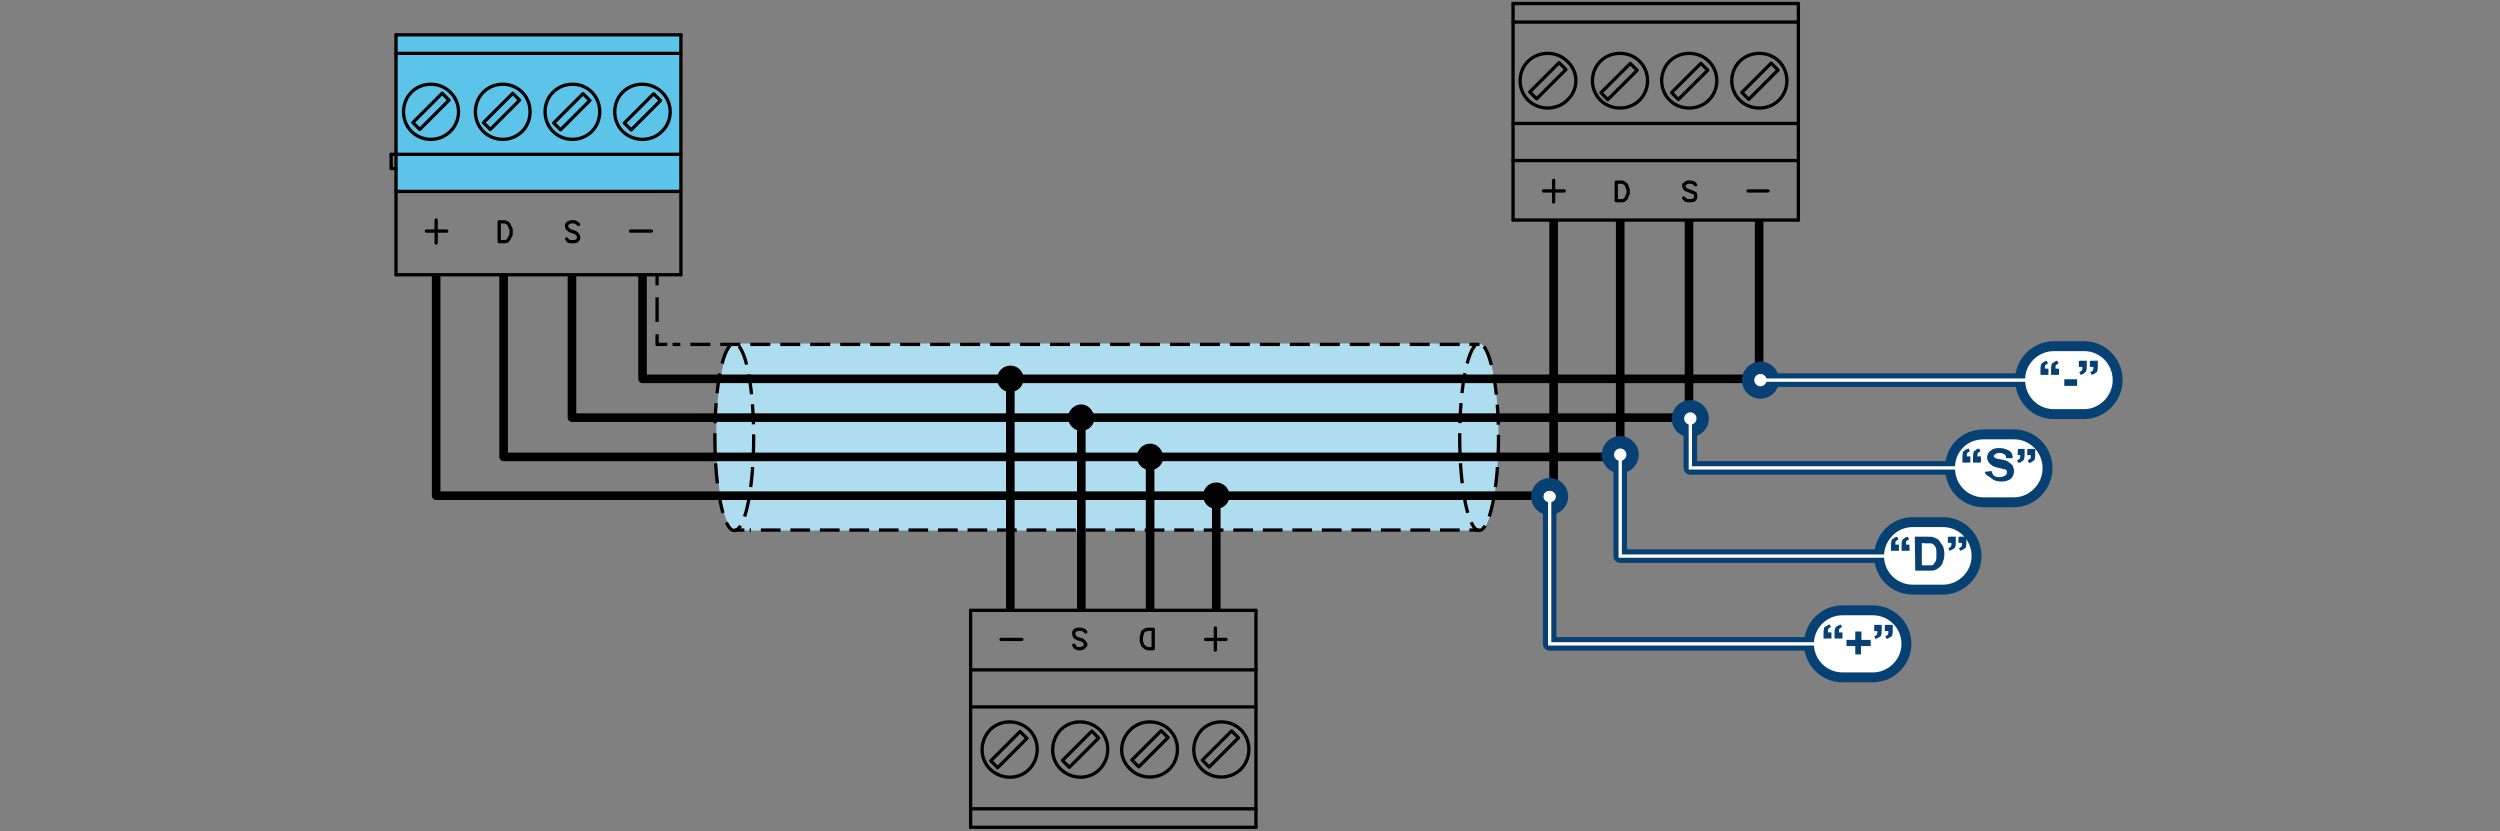 <?xml version="1.0" encoding="utf-8"?>
<!-- Generator: Adobe Illustrator 25.2.0, SVG Export Plug-In . SVG Version: 6.00 Build 0)  -->
<svg version="1.1" id="Livello_1" xmlns="http://www.w3.org/2000/svg" xmlns:xlink="http://www.w3.org/1999/xlink" x="0px" y="0px"
	 width="566.9px" height="188.5px" viewBox="0 0 566.9 188.5" style="enable-background:new 0 0 566.9 188.5;" xml:space="preserve"
	>
<rect x="0" y="0" width="566.9" height="188.5" fill="#808080" stroke="none"/>
<style type="text/css">
	.st0{fill:#AFDDF0;}
	.st1{fill:none;stroke:#000000;stroke-width:0.75;stroke-linejoin:round;stroke-dasharray:4.553,2.277;}
	.st2{fill:#5DC4E9;}
	.st3{fill:none;stroke:#000000;stroke-width:0.75;stroke-linejoin:round;}
	.st4{fill:none;stroke:#000000;stroke-width:0.75;stroke-linejoin:round;stroke-dasharray:4.532,2.265;}
	.st5{fill:none;stroke:#000000;stroke-width:0.75;stroke-linejoin:round;stroke-dasharray:5.585,2.793;}
	.st6{fill:none;stroke:#000000;stroke-width:0.75;stroke-linejoin:round;stroke-dasharray:4.464,2.232;}
	.st7{fill:none;stroke:#000000;stroke-width:0.75;stroke-linecap:round;stroke-linejoin:round;}
	.st8{fill:none;stroke:#000000;stroke-width:0.75;stroke-linecap:round;stroke-linejoin:round;stroke-miterlimit:4;}
	.st9{fill:none;stroke:#000000;stroke-width:1.95;stroke-linejoin:round;}
	.st10{fill:none;stroke:#074174;stroke-width:3.072;stroke-linecap:round;stroke-linejoin:round;}
	.st11{fill:#074174;}
	.st12{fill:#FFFFFF;stroke:#074174;stroke-width:2.25;stroke-miterlimit:10;}
	.st13{enable-background:new    ;}
	.st14{fill:none;stroke:#FFFFFF;stroke-width:0.75;stroke-linecap:round;stroke-miterlimit:10;}
	.st15{fill:#FFFFFF;}
</style>
<path class="st0" d="M339.8,99.1c0-11.7-2-21.2-4.4-21.2h-0.1H166.9h-0.1c-2.4,0-4.4,9.4-4.4,21.2s1.9,21.2,4.4,21.2l0,0l0,0h168.9
	l0,0C337.9,120.2,339.8,110.8,339.8,99.1z"/>
<g>
	<g>
		<path class="st1" d="M170.9,99.1c0,11.7-1.9,21.2-4.4,21.2c-2.4,0-4.4-9.4-4.4-21.2s1.9-21.2,4.4-21.2S170.9,87.5,170.9,99.1z"/>
		<g>
			<rect x="89.8" y="7.9" class="st2" width="64.7" height="35.7"/>
		</g>
		<path class="st1" d="M339.8,99.1c0,11.7-2,21.2-4.4,21.2s-4.4-9.4-4.4-21.2s2-21.2,4.4-21.2S339.8,87.5,339.8,99.1z"/>
		<line class="st3" x1="335.5" y1="78.1" x2="333.2" y2="78.1"/>
		<line class="st4" x1="331" y1="78.1" x2="152.5" y2="78.1"/>
		<polyline class="st3" points="151.3,78.1 149,78.1 149,75.8 		"/>
		<line class="st5" x1="149" y1="73" x2="149" y2="66.1"/>
		<line class="st3" x1="149" y1="64.7" x2="149" y2="62.5"/>
		<line class="st3" x1="335.5" y1="120.2" x2="333.2" y2="120.2"/>
		<line class="st6" x1="331" y1="120.2" x2="170" y2="120.2"/>
		<line class="st3" x1="168.8" y1="120.2" x2="166.6" y2="120.2"/>
		<line class="st7" x1="89.8" y1="7.9" x2="89.8" y2="43.4"/>
		<line class="st7" x1="89.8" y1="38.2" x2="88.7" y2="38.2"/>
		<line class="st7" x1="88.7" y1="38.2" x2="88.7" y2="35"/>
		<line class="st7" x1="88.7" y1="35" x2="89.8" y2="35"/>
		<line class="st7" x1="89.8" y1="35" x2="154.4" y2="35"/>
		<line class="st7" x1="89.8" y1="43.4" x2="154.4" y2="43.4"/>
		<line class="st7" x1="89.8" y1="12.1" x2="154.4" y2="12.1"/>
		<line class="st7" x1="89.8" y1="7.9" x2="154.4" y2="7.9"/>
		<line class="st7" x1="89.8" y1="62.3" x2="89.8" y2="43.4"/>
		<line class="st7" x1="154.4" y1="62.3" x2="154.4" y2="7.9"/>
		<line class="st7" x1="154.4" y1="62.3" x2="89.8" y2="62.3"/>
		
			<rect x="93.1" y="24.2" transform="matrix(0.707 -0.707 0.707 0.707 10.692 76.507)" class="st8" width="9.4" height="2.2"/>
		<path class="st7" d="M102.1,29.8c-2.4,2.4-6.4,2.4-8.8,0s-2.4-6.5,0-8.9s6.4-2.4,8.8,0C104.6,23.3,104.6,27.4,102.1,29.8
			L102.1,29.8z"/>
		
			<rect x="109.1" y="24.2" transform="matrix(0.707 -0.707 0.707 0.707 15.386 87.828)" class="st8" width="9.4" height="2.2"/>
		<path class="st7" d="M118.4,29.8c-2.4,2.4-6.4,2.4-8.8,0s-2.4-6.5,0-8.9s6.4-2.4,8.8,0S120.8,27.4,118.4,29.8L118.4,29.8z"/>
		<rect x="125" y="24.3" transform="matrix(0.707 -0.707 0.707 0.707 20.004 99.077)" class="st8" width="9.4" height="2.2"/>
		<path class="st7" d="M134.2,29.8c-2.4,2.4-6.4,2.4-8.8,0s-2.4-6.5,0-8.9s6.5-2.4,8.8,0C136.6,23.3,136.6,27.4,134.2,29.8
			L134.2,29.8z"/>
		
			<rect x="141" y="24.2" transform="matrix(0.707 -0.707 0.707 0.707 24.774 110.479)" class="st8" width="9.4" height="2.2"/>
		<path class="st7" d="M150.1,29.8c-2.4,2.4-6.4,2.4-8.9,0c-2.4-2.4-2.4-6.5,0-8.9s6.4-2.4,8.9,0S152.6,27.4,150.1,29.8L150.1,29.8z
			"/>
		<line class="st7" x1="143" y1="52.4" x2="147.7" y2="52.4"/>
		<polyline class="st7" points="113.2,50.3 113.2,54.8 114.5,54.8 115,54.7 115.4,54.2 115.6,53.8 115.9,53.2 115.9,52 115.6,51.4 
			115.4,50.9 115,50.5 114.5,50.3 113.2,50.3 		"/>
		<line class="st7" x1="98.9" y1="49.9" x2="98.9" y2="55.1"/>
		<line class="st7" x1="96.7" y1="52.4" x2="101.3" y2="52.4"/>
		<polyline class="st7" points="131.2,50.9 130.7,50.5 130.3,50.3 129.4,50.3 128.9,50.5 128.5,50.9 128.5,51.4 128.6,51.8 
			128.9,52 129.2,52.3 130.4,52.7 130.7,52.9 131,53.2 131.2,53.6 131.2,54.2 130.7,54.7 130.3,54.8 129.4,54.8 128.9,54.7 
			128.5,54.2 		"/>
		<line class="st7" x1="343.1" y1="0.8" x2="343.1" y2="36.4"/>
		<line class="st7" x1="343.1" y1="28" x2="407.8" y2="28"/>
		<line class="st7" x1="343.1" y1="36.4" x2="407.8" y2="36.4"/>
		<line class="st7" x1="343.1" y1="5" x2="407.8" y2="5"/>
		<line class="st7" x1="343.1" y1="0.8" x2="407.8" y2="0.8"/>
		<line class="st7" x1="343.1" y1="49.9" x2="343.1" y2="36.4"/>
		<line class="st7" x1="407.8" y1="49.9" x2="407.8" y2="0.8"/>
		<line class="st7" x1="407.8" y1="49.9" x2="343.1" y2="49.9"/>
		
			<rect x="346.4" y="17.3" transform="matrix(0.707 -0.707 0.707 0.707 89.755 253.528)" class="st8" width="9.4" height="2.2"/>
		<path class="st7" d="M355.4,22.7c-2.4,2.4-6.5,2.4-8.9,0s-2.4-6.4,0-8.8s6.5-2.4,8.9,0C358,16.3,358,20.3,355.4,22.7L355.4,22.7z"
			/>
		
			<rect x="362.4" y="17.2" transform="matrix(0.708 -0.706 0.706 0.708 94.309 264.7)" class="st8" width="9.4" height="2.2"/>
		<path class="st7" d="M371.8,22.7c-2.4,2.4-6.5,2.4-8.9,0s-2.4-6.4,0-8.8s6.5-2.4,8.9,0S374.2,20.3,371.8,22.7L371.8,22.7z"/>
		
			<rect x="378.4" y="17.2" transform="matrix(0.708 -0.706 0.706 0.708 98.99 275.974)" class="st8" width="9.4" height="2.2"/>
		<path class="st7" d="M387.5,22.7c-2.4,2.4-6.5,2.4-8.9,0s-2.4-6.4,0-8.8s6.5-2.4,8.9,0S389.9,20.3,387.5,22.7L387.5,22.7z"/>
		
			<rect x="394.4" y="17.3" transform="matrix(0.707 -0.707 0.707 0.707 103.915 287.577)" class="st8" width="9.4" height="2.2"/>
		<path class="st7" d="M403.4,22.7c-2.4,2.4-6.5,2.4-8.9,0s-2.4-6.4,0-8.8s6.5-2.4,8.9,0S405.8,20.3,403.4,22.7L403.4,22.7z"/>
		<line class="st7" x1="396.4" y1="43.3" x2="400.9" y2="43.3"/>
		<polyline class="st7" points="366.5,41.3 366.5,45.5 367.9,45.5 368.3,45.4 368.8,44.9 368.9,44.6 369.2,43.9 369.2,43 
			368.9,42.2 368.8,41.9 368.3,41.5 367.9,41.3 366.5,41.3 		"/>
		<line class="st7" x1="352.3" y1="40.9" x2="352.3" y2="45.8"/>
		<line class="st7" x1="350" y1="43.3" x2="354.7" y2="43.3"/>
		<polyline class="st7" points="384.5,41.9 384.1,41.5 383.5,41.3 382.7,41.3 382.3,41.5 381.8,41.9 381.8,42.2 382,42.7 382.3,43 
			382.6,43.1 383.8,43.6 384.1,43.7 384.4,43.9 384.5,44.3 384.5,44.9 384.1,45.4 383.5,45.5 382.7,45.5 382.3,45.4 381.8,44.9 		
			"/>
		<line class="st7" x1="284.8" y1="187.6" x2="284.8" y2="151.9"/>
		<line class="st7" x1="284.8" y1="160.3" x2="220.1" y2="160.3"/>
		<line class="st7" x1="284.8" y1="151.9" x2="220.1" y2="151.9"/>
		<line class="st7" x1="284.8" y1="183.4" x2="220.1" y2="183.4"/>
		<line class="st7" x1="284.8" y1="187.6" x2="220.1" y2="187.6"/>
		<line class="st7" x1="284.8" y1="138.4" x2="284.8" y2="151.9"/>
		<line class="st7" x1="220.1" y1="138.4" x2="220.1" y2="187.6"/>
		<line class="st7" x1="220.1" y1="138.4" x2="284.8" y2="138.4"/>
		
			<rect x="272.1" y="168.9" transform="matrix(0.707 -0.707 0.707 0.707 -39.15 245.349)" class="st8" width="9.4" height="2.2"/>
		<path class="st7" d="M272.5,165.5c2.4-2.4,6.5-2.4,8.9,0s2.4,6.4,0,8.9c-2.4,2.4-6.5,2.4-8.9,0S270.1,168.1,272.5,165.5
			L272.5,165.5z"/>
		
			<rect x="256.1" y="168.8" transform="matrix(0.707 -0.707 0.707 0.707 -43.738 234.057)" class="st8" width="9.4" height="2.2"/>
		<path class="st7" d="M256.3,165.5c2.4-2.4,6.5-2.4,8.9,0s2.4,6.4,0,8.9c-2.4,2.4-6.5,2.4-8.9,0C253.7,172,253.7,168.1,256.3,165.5
			L256.3,165.5z"/>
		
			<rect x="240.4" y="168.9" transform="matrix(0.707 -0.707 0.707 0.707 -48.448 222.986)" class="st8" width="9.4" height="2.2"/>
		<path class="st7" d="M240.5,165.5c2.4-2.4,6.4-2.4,8.9,0c2.4,2.4,2.4,6.4,0,8.9s-6.4,2.4-8.9,0C238.1,172,238.1,168.1,240.5,165.5
			L240.5,165.5z"/>
		
			<rect x="224.1" y="168.9" transform="matrix(0.707 -0.707 0.707 0.707 -53.18 211.55)" class="st8" width="9.4" height="2.2"/>
		<path class="st7" d="M224.5,165.5c2.4-2.4,6.4-2.4,8.9,0c2.4,2.4,2.4,6.4,0,8.9s-6.4,2.4-8.9,0C222.1,172,222.1,168.1,224.5,165.5
			L224.5,165.5z"/>
		<line class="st7" x1="231.7" y1="145" x2="227" y2="145"/>
		<polyline class="st7" points="261.5,147.1 261.5,142.7 260.2,142.7 259.6,142.9 259.1,143.3 259,143.8 258.8,144.4 258.8,145.4 
			259,146 259.1,146.3 259.6,146.8 260.2,147.1 261.5,147.1 		"/>
		<line class="st7" x1="275.6" y1="147.4" x2="275.6" y2="142.4"/>
		<line class="st7" x1="278" y1="145" x2="273.4" y2="145"/>
		<polyline class="st7" points="243.5,146.3 243.8,146.8 244.4,147.1 245.2,147.1 245.8,146.8 246.2,146.3 246.2,146 245.9,145.6 
			245.8,145.4 245.3,145.1 244.3,144.8 243.8,144.5 243.7,144.4 243.5,143.9 243.5,143.3 243.8,142.9 244.4,142.7 245.2,142.7 
			245.8,142.9 246.2,143.3 		"/>
		<polyline class="st9" points="98.9,62.3 98.9,112.4 352.3,112.4 352.3,49.9 		"/>
		<polyline class="st9" points="114.2,62.3 114.2,103.6 367.4,103.6 367.4,49.9 		"/>
		<polyline class="st9" points="129.7,62.3 129.7,94.7 383,94.7 383,49.9 		"/>
		<polyline class="st9" points="145.7,62.3 145.7,85.9 398.9,85.9 398.9,49.9 		"/>
		<line class="st9" x1="275.8" y1="112.4" x2="275.8" y2="138.4"/>
		<line class="st9" x1="260.8" y1="103.6" x2="260.8" y2="138.4"/>
		<line class="st9" x1="245.2" y1="94.7" x2="245.2" y2="138.4"/>
		<line class="st9" x1="229.1" y1="85.9" x2="229.1" y2="138.4"/>
		<path d="M275.8,109.4c-1.6,0-3,1.3-3,3s1.4,3,3,3s3-1.3,3-3S277.4,109.4,275.8,109.4L275.8,109.4"/>
		<path d="M260.8,100.6c-1.6,0-3,1.3-3,3s1.4,3,3,3s3-1.3,3-3l0,0C263.6,101.9,262.4,100.6,260.8,100.6"/>
		<path d="M245.2,91.7c-1.6,0-3,1.3-3,3s1.4,3,3,3s3-1.3,3-3l0,0C248,93.1,246.7,91.7,245.2,91.7L245.2,91.7"/>
		<path d="M229.1,82.9c-1.6,0-3,1.3-3,3s1.4,3,3,3s3-1.3,3-3l0,0C232.1,84.2,230.8,82.9,229.1,82.9"/>
	</g>
</g>
<g>
	<g>
		<g>
			<polyline class="st10" points="383.3,94.9 383.3,106.1 462.7,106.1 			"/>
			<path class="st11" d="M379.1,94.9c0-2.4,2-4.2,4.2-4.2s4.2,1.9,4.2,4.2c0,2.4-2,4.2-4.2,4.2l0,0
				C380.9,99.1,379.1,97.3,379.1,94.9z"/>
		</g>
		<g>
			<path class="st12" d="M449.8,98.5h6.9c4.2,0,7.6,3.4,7.6,7.7l0,0c0,4.2-3.5,7.7-7.6,7.7h-6.9c-4.2,0-7.6-3.4-7.6-7.7l0,0
				C442.1,101.9,445.4,98.5,449.8,98.5z"/>
			<g class="st13">
				<path class="st11" d="M446.5,104.9H445v-1.1c0-0.4,0-0.8,0.1-1.1c0-0.3,0.1-0.4,0.5-0.6c0.1-0.2,0.5-0.3,0.8-0.4l0.3,0.6
					c-0.3,0.2-0.5,0.3-0.6,0.4c-0.1,0.2-0.1,0.4-0.1,0.8h0.8v1.3C446.6,104.9,446.5,104.9,446.5,104.9z M448.9,104.9h-1.5v-1.1
					c0-0.4,0-0.8,0.1-1.1s0.1-0.4,0.5-0.6c0.1-0.2,0.5-0.3,0.8-0.4l0.3,0.6c-0.3,0.2-0.5,0.3-0.6,0.4c-0.1,0.2-0.1,0.4-0.1,0.8h0.8
					v1.3C449,104.9,448.9,104.9,448.9,104.9z"/>
				<path class="st11" d="M450.1,107l1.5-0.2c0.1,0.4,0.3,0.9,0.6,1.1c0.3,0.2,0.6,0.3,1.2,0.3c0.5,0,0.9-0.2,1.2-0.3
					c0.3-0.2,0.5-0.4,0.5-0.8c0-0.2,0-0.3-0.1-0.4c-0.1-0.2-0.3-0.3-0.6-0.3c-0.1,0-0.6-0.2-1.2-0.3c-0.9-0.2-1.4-0.4-1.8-0.8
					c-0.5-0.4-0.8-0.9-0.8-1.5c0-0.4,0.1-0.8,0.3-1.1s0.6-0.6,0.9-0.8c0.5-0.2,0.9-0.3,1.5-0.3c0.9,0,1.6,0.2,2.3,0.6
					s0.8,1.1,0.8,1.7h-1.5c0-0.4-0.1-0.8-0.5-0.9c-0.1-0.2-0.6-0.3-1-0.3c-0.5,0-0.8,0.2-1,0.3c-0.1,0.2-0.3,0.3-0.3,0.4
					c0,0.2,0.1,0.3,0.3,0.4c0.1,0.2,0.8,0.3,1.5,0.4c0.8,0.2,1.4,0.3,1.6,0.6c0.3,0.2,0.6,0.4,0.9,0.8c0.1,0.3,0.3,0.8,0.3,1.2
					s-0.1,0.9-0.3,1.2c-0.1,0.3-0.6,0.8-1,0.9c-0.5,0.2-1,0.3-1.6,0.3c-1,0-1.8-0.3-2.3-0.8S450.2,107.9,450.1,107z"/>
				<path class="st11" d="M457.6,101.8h1.5v1.1c0,0.4,0,0.8-0.1,1.1s-0.1,0.4-0.5,0.6c-0.1,0.2-0.5,0.3-0.8,0.4l-0.3-0.6
					c0.3-0.2,0.5-0.3,0.6-0.4c0.1-0.2,0.1-0.4,0.1-0.8h-0.6L457.6,101.8L457.6,101.8z M460,101.8h1.5v1.1c0,0.4,0,0.8-0.1,1.1
					c0,0.3-0.1,0.4-0.5,0.6c-0.1,0.2-0.5,0.3-0.8,0.4l-0.3-0.6c0.3-0.2,0.5-0.3,0.6-0.4c0.1-0.2,0.1-0.4,0.1-0.8h-0.8v-1.3
					C459.8,101.8,460,101.8,460,101.8z"/>
			</g>
		</g>
		<g>
			<polyline class="st14" points="383.3,94.9 383.3,106.1 443.9,106.1 			"/>
			<circle class="st15" cx="383.3" cy="94.9" r="1.4"/>
		</g>
	</g>
	<g>
		<g>
			<polyline class="st10" points="367.4,103.1 367.4,126.1 446.8,126.1 			"/>
			<circle class="st11" cx="367.4" cy="103.1" r="4.2"/>
		</g>
		<g>
			<path class="st12" d="M433.7,118.4h6.9c4.2,0,7.6,3.4,7.6,7.7l0,0c0,4.2-3.5,7.6-7.6,7.6h-6.9c-4.2,0-7.6-3.4-7.6-7.6l0,0
				C426.1,121.9,429.5,118.4,433.7,118.4z"/>
			<g class="st13">
				<path class="st11" d="M430.3,124.9h-1.5v-1.1c0-0.4,0-0.8,0.1-1.1c0-0.3,0.1-0.4,0.5-0.6c0.1-0.2,0.5-0.3,0.8-0.4l0.3,0.6
					c-0.3,0.2-0.5,0.3-0.6,0.4s-0.1,0.4-0.1,0.8h0.8v1.4C430.6,124.9,430.3,124.9,430.3,124.9z M432.7,124.9h-1.5v-1.1
					c0-0.4,0-0.8,0.1-1.1s0.1-0.4,0.5-0.6c0.1-0.2,0.5-0.3,0.8-0.4l0.3,0.6c-0.3,0.2-0.5,0.3-0.6,0.4s-0.1,0.4-0.1,0.8h0.8v1.4
					C433,124.9,432.7,124.9,432.7,124.9z"/>
				<path class="st11" d="M434.2,121.7h2.9c0.6,0,1.2,0,1.5,0.2c0.5,0.2,0.9,0.3,1.2,0.8c0.3,0.5,0.6,0.8,0.8,1.2s0.3,1.1,0.3,1.8
					c0,0.6-0.1,1.2-0.3,1.6c-0.1,0.6-0.5,1.1-0.9,1.4c-0.3,0.3-0.6,0.4-1,0.6c-0.3,0.1-0.8,0.1-1.4,0.1h-3L434.2,121.7L434.2,121.7z
					 M435.8,123.1v5.1h1.2c0.5,0,0.8,0,0.9,0c0.3,0,0.5-0.1,0.6-0.3c0.1-0.1,0.3-0.4,0.5-0.8c0.1-0.3,0.1-0.8,0.1-1.4s0-1.1-0.1-1.4
					s-0.3-0.6-0.5-0.8c-0.1-0.1-0.5-0.3-0.8-0.3c-0.1,0-0.6,0-1.4,0L435.8,123.1L435.8,123.1L435.8,123.1z"/>
				<path class="st11" d="M442,121.7h1.5v1.1c0,0.4,0,0.8-0.1,1.1s-0.1,0.4-0.5,0.6c-0.1,0.1-0.5,0.3-0.8,0.4l-0.3-0.6
					c0.3-0.1,0.5-0.3,0.6-0.4s0.1-0.4,0.1-0.8h-0.8v-1.3C441.8,121.7,442,121.7,442,121.7z M444.4,121.7h1.5v1.1
					c0,0.4,0,0.8-0.1,1.1c0,0.3-0.1,0.4-0.5,0.6c-0.1,0.1-0.5,0.3-0.8,0.4l-0.3-0.6c0.3-0.1,0.5-0.3,0.6-0.4s0.1-0.4,0.1-0.8h-0.8
					v-1.3C444.2,121.7,444.4,121.7,444.4,121.7z"/>
			</g>
		</g>
		<g>
			<polyline class="st14" points="367.4,103.1 367.4,126.1 427.9,126.1 			"/>
			<circle class="st15" cx="367.4" cy="103.1" r="1.4"/>
		</g>
	</g>
	<g>
		<g>
			<polyline class="st10" points="351.4,112.6 351.4,146 430.9,146 			"/>
			<path class="st11" d="M347.2,112.6c0-2.4,2-4.2,4.2-4.2c2.4,0,4.2,1.9,4.2,4.2s-2,4.2-4.2,4.2l0,0
				C349.1,116.8,347.2,115,347.2,112.6z"/>
		</g>
		<g>
			<path class="st12" d="M417.8,138.4h6.9c4.2,0,7.6,3.4,7.6,7.6l0,0c0,4.2-3.5,7.6-7.6,7.6h-6.9c-4.2,0-7.6-3.4-7.6-7.6l0,0
				C410.2,141.8,413.6,138.4,417.8,138.4z"/>
			<g class="st13">
				<path class="st11" d="M415,144.8h-1.5v-1.1c0-0.4,0-0.8,0.1-1.1c0-0.3,0.1-0.4,0.5-0.6c0.1-0.1,0.5-0.3,0.8-0.4l0.3,0.6
					c-0.3,0.1-0.5,0.3-0.6,0.4s-0.1,0.4-0.1,0.8h0.8v1.4L415,144.8L415,144.8z M417.5,144.8H416v-1.1c0-0.4,0-0.8,0.1-1.1
					s0.1-0.4,0.5-0.6c0.1-0.1,0.5-0.3,0.8-0.4l0.3,0.6c-0.3,0.1-0.5,0.3-0.6,0.4s-0.1,0.4-0.1,0.8h0.8v1.4L417.5,144.8L417.5,144.8z
					"/>
				<path class="st11" d="M420.7,148.4v-1.9h-2v-1.4h2v-1.9h1.4v1.9h2.1v1.4H422v1.9H420.7z"/>
				<path class="st11" d="M425.2,141.7h1.5v1.1c0,0.4,0,0.8-0.1,1.1s-0.1,0.4-0.5,0.6c-0.1,0.1-0.5,0.3-0.8,0.4l-0.3-0.6
					c0.3-0.1,0.5-0.3,0.6-0.4s0.1-0.4,0.1-0.8H425v-1.4L425.2,141.7L425.2,141.7z M427.7,141.7h1.5v1.1c0,0.4,0,0.8-0.1,1.1
					c0,0.3-0.1,0.4-0.5,0.6c-0.1,0.1-0.5,0.3-0.8,0.4l-0.3-0.6c0.3-0.1,0.5-0.3,0.6-0.4s0.1-0.4,0.1-0.8h-0.8v-1.4L427.7,141.7
					L427.7,141.7z"/>
			</g>
		</g>
		<g>
			<polyline class="st14" points="351.4,112.6 351.4,146 412,146 			"/>
			<path class="st15" d="M350,112.6c0-0.8,0.6-1.3,1.4-1.3s1.4,0.6,1.4,1.3s-0.6,1.3-1.4,1.3l0,0C350.6,113.9,350,113.3,350,112.6
				L350,112.6z"/>
		</g>
	</g>
	<g>
		<g>
			<line class="st10" x1="399.2" y1="86.2" x2="478.6" y2="86.2"/>
			<path class="st11" d="M399.2,90.4c-2.4,0-4.2-1.9-4.2-4.2c0-2.4,2-4.2,4.2-4.2c2.4,0,4.2,1.9,4.2,4.2S401.6,90.4,399.2,90.4
				L399.2,90.4z"/>
		</g>
		<g>
			<path class="st12" d="M465.7,78.5h6.9c4.2,0,7.6,3.4,7.6,7.7l0,0c0,4.2-3.5,7.7-7.6,7.7h-6.9c-4.2,0-7.6-3.4-7.6-7.7l0,0
				C458,82,461.5,78.5,465.7,78.5z"/>
			<g class="st13">
				<path class="st11" d="M464.2,85h-1.5v-1.1c0-0.4,0-0.8,0.1-1.1s0.1-0.4,0.5-0.6c0.1-0.2,0.5-0.3,0.8-0.4l0.3,0.6
					c-0.3,0.2-0.5,0.3-0.6,0.4c-0.1,0.2-0.1,0.4-0.1,0.8h0.8V85C464.3,85,464.2,85,464.2,85z M466.6,85h-1.5v-1.1
					c0-0.4,0-0.8,0.1-1.1c0-0.3,0.1-0.4,0.5-0.6c0.1-0.2,0.5-0.3,0.8-0.4l0.3,0.6c-0.3,0.2-0.5,0.3-0.6,0.4
					c-0.1,0.2-0.1,0.4-0.1,0.8h0.8V85C466.7,85,466.6,85,466.6,85z"/>
				<path class="st11" d="M468.1,87.5V86h2.9v1.5H468.1z"/>
				<path class="st11" d="M471.7,81.8h1.5v1.1c0,0.4,0,0.8-0.1,1.1s-0.1,0.4-0.5,0.6c-0.1,0.2-0.5,0.3-0.8,0.4l-0.3-0.6
					c0.3-0.2,0.5-0.3,0.6-0.4c0.1-0.2,0.1-0.4,0.1-0.8h-0.8v-1.3C471.5,81.8,471.7,81.8,471.7,81.8z M474.2,81.8h1.5v1.1
					c0,0.4,0,0.8-0.1,1.1c0,0.3-0.1,0.4-0.5,0.6c-0.1,0.2-0.5,0.3-0.8,0.4l-0.3-0.6c0.3-0.2,0.5-0.3,0.6-0.4
					c0.1-0.2,0.1-0.4,0.1-0.8h-0.8v-1.3C474.1,81.8,474.2,81.8,474.2,81.8z"/>
			</g>
		</g>
		<g>
			<line class="st14" x1="399.2" y1="86.2" x2="459.8" y2="86.2"/>
			<circle class="st15" cx="399.2" cy="86.2" r="1.4"/>
		</g>
	</g>
</g>
</svg>
